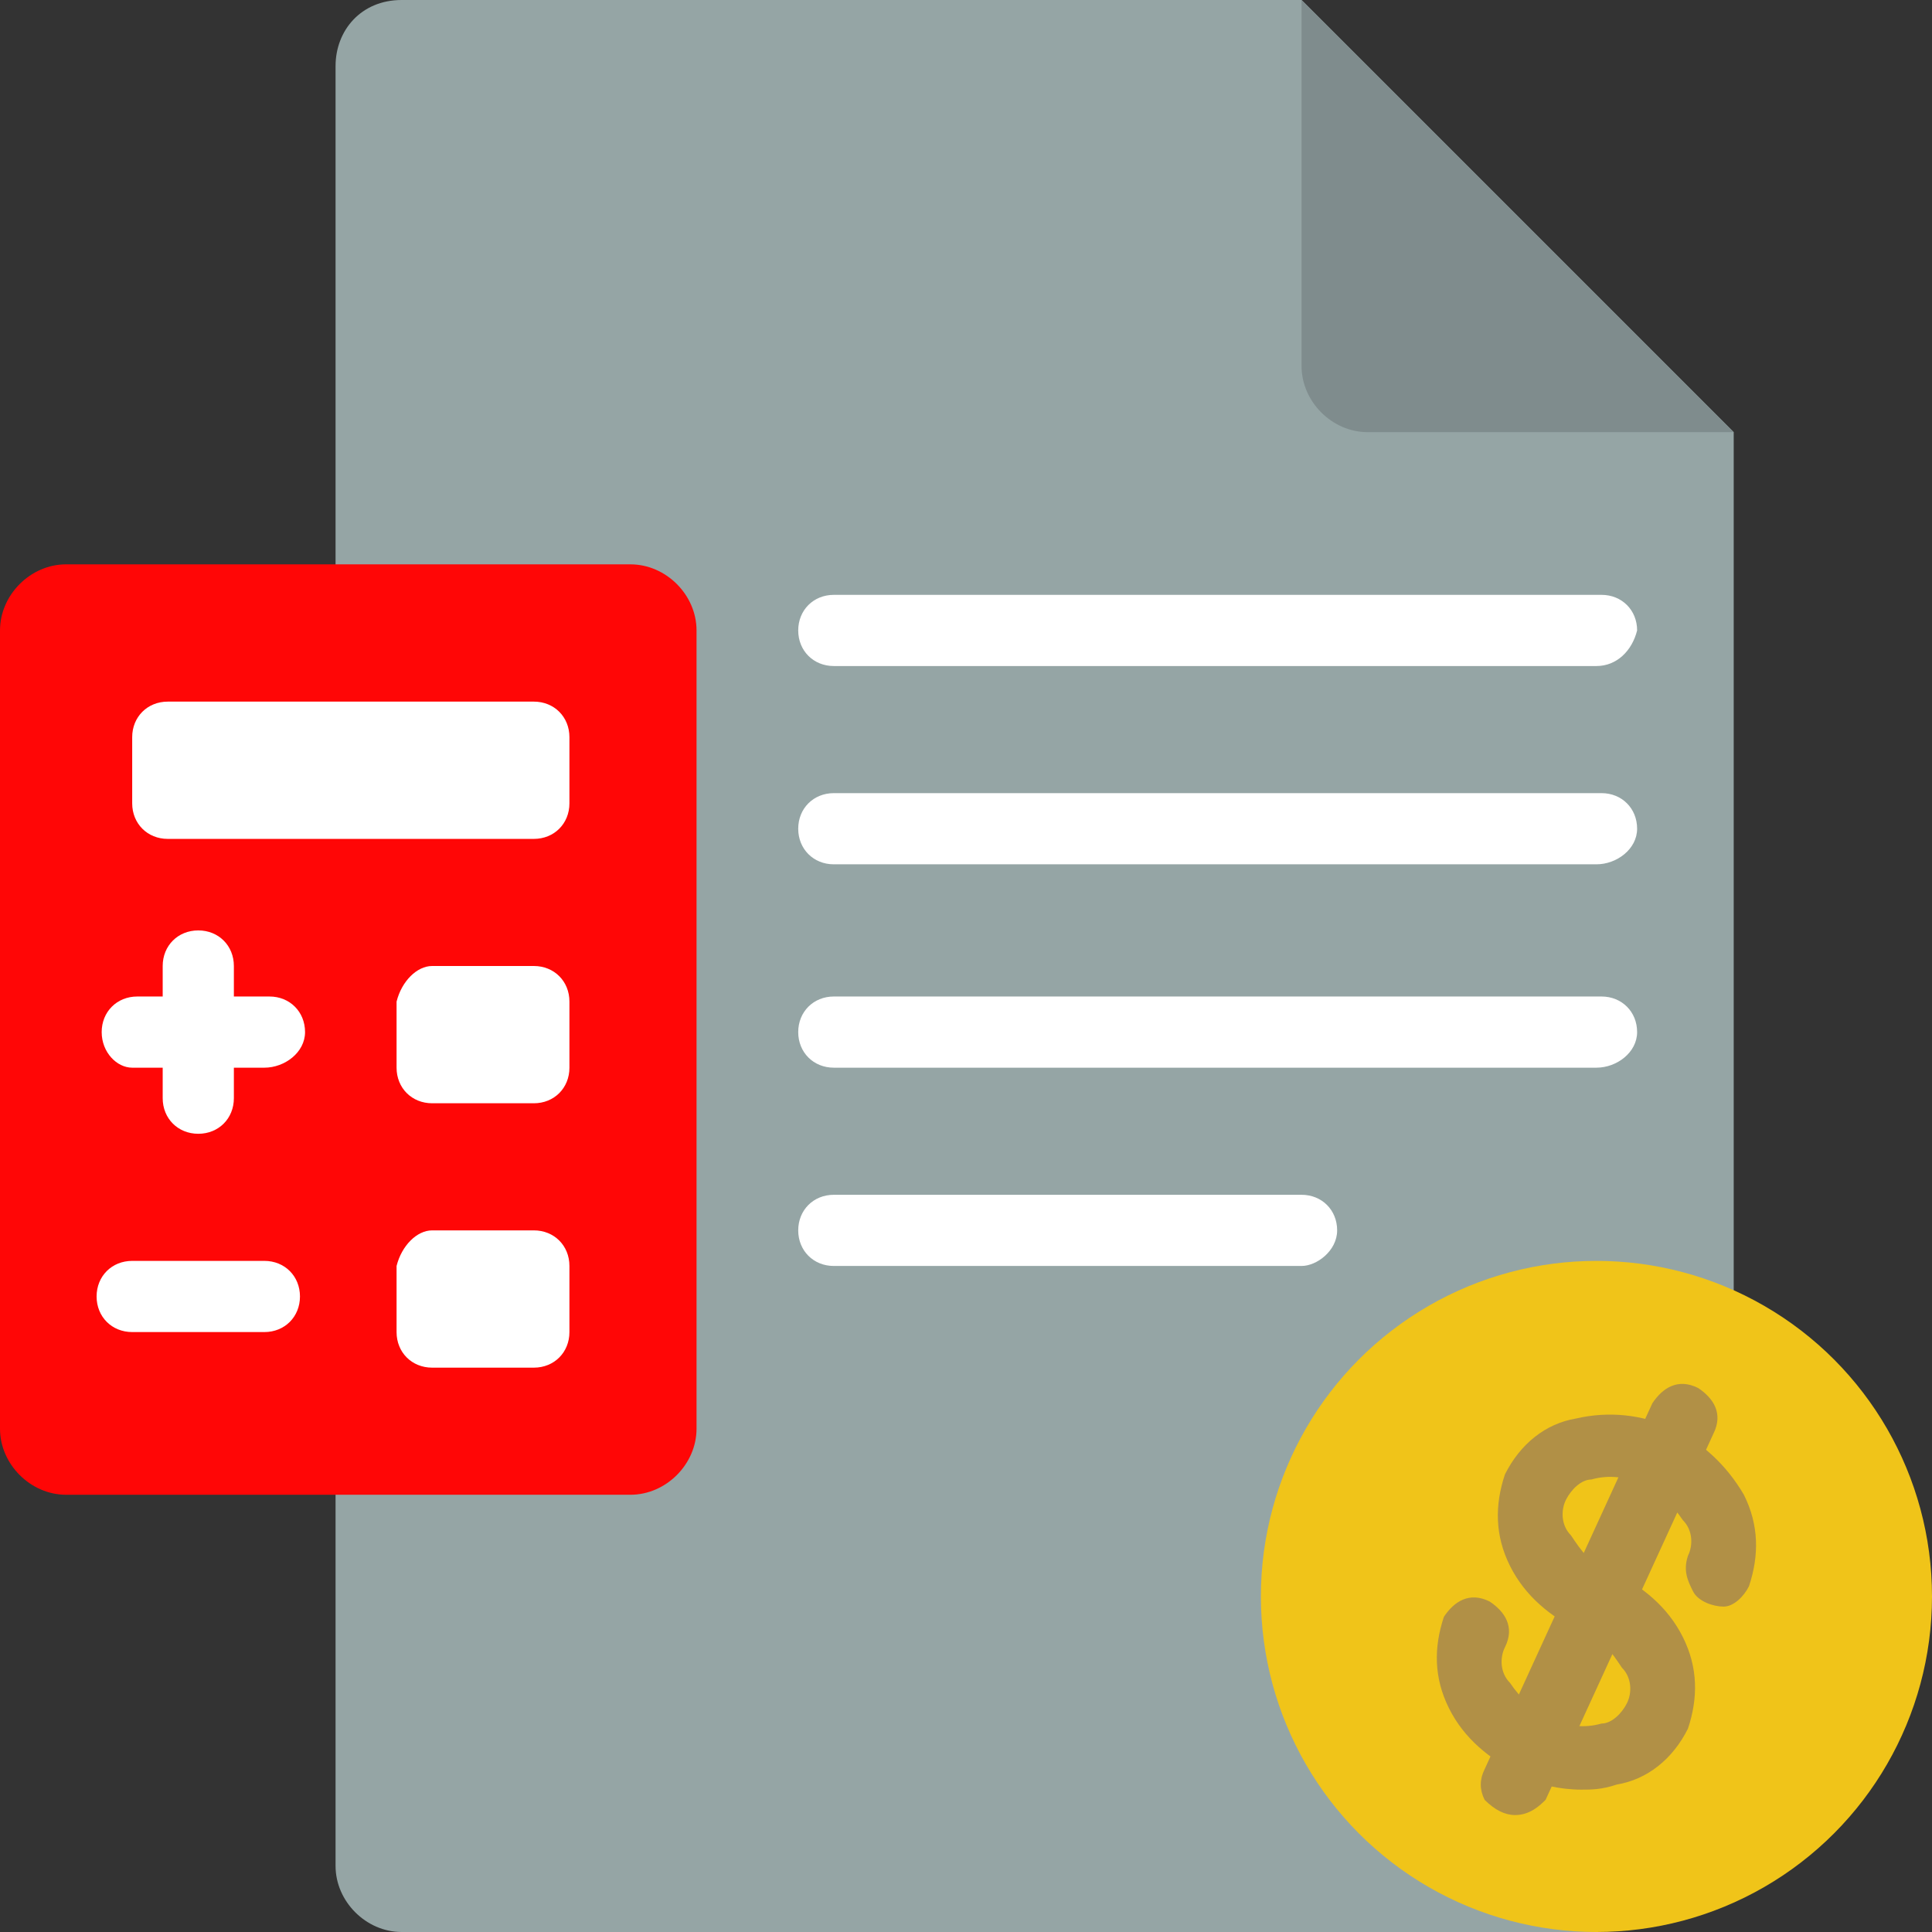 <?xml version="1.0" encoding="utf-8"?>
<!-- Generator: Adobe Illustrator 25.4.1, SVG Export Plug-In . SVG Version: 6.00 Build 0)  -->
<svg version="1.1" id="Capa_1" xmlns="http://www.w3.org/2000/svg" xmlns:xlink="http://www.w3.org/1999/xlink" x="0px" y="0px"
	 width="38px" height="38px" viewBox="0 0 38 38" style="enable-background:new 0 0 38 38;" xml:space="preserve">
<rect x="0" y="0" width="38" height="38" fill="#333333" stroke="none"/>
<style type="text/css">
	.st0{fill:#95A5A5;}
	.st1{fill:#FF0606;}
	.st2{fill:#7F8C8D;}
	.st3{fill:#FFFFFF;}
	.st4{fill:#F0C419;}
	.st5{fill:#B19046;}
	.st6{fill:#65DDB9;}
</style>
<path class="st0" d="M6.6,8.5V1.3C6.6,0.6,7.1,0,7.9,0h17.7l8.5,8.5v16.9L31.4,38H7.9c-0.7,0-1.3-0.6-1.3-1.3V8.5z"/>
<path class="st1" d="M1.3,11.1h11.1c0.7,0,1.3,0.6,1.3,1.3v15.7c0,0.7-0.6,1.3-1.3,1.3H1.3c-0.7,0-1.3-0.6-1.3-1.3V12.4
	C0,11.7,0.6,11.1,1.3,11.1z"/>
<path class="st2" d="M25.6,0v7.2c0,0.7,0.6,1.3,1.3,1.3h7.2L25.6,0z"/>
<g>
	<path class="st3" d="M8.5,19h2c0.4,0,0.7,0.3,0.7,0.7V21c0,0.4-0.3,0.7-0.7,0.7h-2c-0.4,0-0.7-0.3-0.7-0.7v-1.3
		C7.9,19.3,8.2,19,8.5,19z"/>
	<path class="st3" d="M8.5,24.2h2c0.4,0,0.7,0.3,0.7,0.7v1.3c0,0.4-0.3,0.7-0.7,0.7h-2c-0.4,0-0.7-0.3-0.7-0.7v-1.3
		C7.9,24.5,8.2,24.2,8.5,24.2z"/>
	<path class="st3" d="M3.9,22.3c-0.4,0-0.7-0.3-0.7-0.7V19c0-0.4,0.3-0.7,0.7-0.7s0.7,0.3,0.7,0.7v2.6C4.6,22,4.3,22.3,3.9,22.3z"/>
	<path class="st3" d="M5.2,21H2.6C2.3,21,2,20.7,2,20.3s0.3-0.7,0.7-0.7h2.6c0.4,0,0.7,0.3,0.7,0.7S5.6,21,5.2,21z"/>
	<path class="st3" d="M5.2,26.2H2.6c-0.4,0-0.7-0.3-0.7-0.7c0-0.4,0.3-0.7,0.7-0.7h2.6c0.4,0,0.7,0.3,0.7,0.7
		C5.9,25.9,5.6,26.2,5.2,26.2z"/>
</g>
<g>
	<path class="st3" d="M31.4,13.1H16.4c-0.4,0-0.7-0.3-0.7-0.7c0-0.4,0.3-0.7,0.7-0.7h15.1c0.4,0,0.7,0.3,0.7,0.7
		C32.1,12.8,31.8,13.1,31.4,13.1z"/>
	<path class="st3" d="M31.4,17H16.4c-0.4,0-0.7-0.3-0.7-0.7s0.3-0.7,0.7-0.7h15.1c0.4,0,0.7,0.3,0.7,0.7S31.8,17,31.4,17z"/>
	<path class="st3" d="M31.4,21H16.4c-0.4,0-0.7-0.3-0.7-0.7s0.3-0.7,0.7-0.7h15.1c0.4,0,0.7,0.3,0.7,0.7S31.8,21,31.4,21z"/>
	<path class="st3" d="M25.6,24.9h-9.2c-0.4,0-0.7-0.3-0.7-0.7s0.3-0.7,0.7-0.7h9.2c0.4,0,0.7,0.3,0.7,0.7S25.9,24.9,25.6,24.9z"/>
</g>
<path class="st3" d="M3.3,13.8h7.2c0.4,0,0.7,0.3,0.7,0.7v1.3c0,0.4-0.3,0.7-0.7,0.7H3.3c-0.4,0-0.7-0.3-0.7-0.7v-1.3
	C2.6,14.1,2.9,13.8,3.3,13.8z"/>
<circle class="st4" cx="31.4" cy="31.4" r="6.6"/>
<g>
	<path class="st5" d="M31.1,35.2c-0.4,0-0.9-0.1-1.2-0.3c-0.6-0.3-1.1-0.7-1.4-1.3c-0.3-0.6-0.3-1.2-0.1-1.8
		c0.2-0.3,0.5-0.5,0.9-0.3c0.3,0.2,0.5,0.5,0.3,0.9c-0.1,0.2-0.1,0.5,0.1,0.7c0.4,0.6,1.1,1,1.8,0.8c0.2,0,0.4-0.2,0.5-0.4
		c0.1-0.2,0.1-0.5-0.1-0.7c-0.2-0.3-0.4-0.6-0.8-0.7c-0.6-0.3-1.1-0.7-1.4-1.3c-0.3-0.6-0.3-1.2-0.1-1.8c0.3-0.6,0.8-1,1.4-1.1
		c1.3-0.3,2.6,0.3,3.3,1.5c0.3,0.6,0.3,1.2,0.1,1.8c-0.1,0.2-0.3,0.4-0.5,0.4c-0.2,0-0.5-0.1-0.6-0.3s-0.2-0.4-0.1-0.7
		c0.1-0.2,0.1-0.5-0.1-0.7c-0.4-0.6-1.1-1-1.8-0.8c-0.2,0-0.4,0.2-0.5,0.4c-0.1,0.2-0.1,0.5,0.1,0.7c0.2,0.3,0.4,0.6,0.8,0.7
		c0.6,0.3,1.1,0.7,1.4,1.3c0.3,0.6,0.3,1.2,0.1,1.8c-0.3,0.6-0.8,1-1.4,1.1C31.5,35.2,31.3,35.2,31.1,35.2z"/>
	<path class="st5" d="M29.8,35.7c-0.2,0-0.4-0.1-0.6-0.3c-0.1-0.2-0.1-0.4,0-0.6l3.3-7.2c0.2-0.3,0.5-0.5,0.9-0.3
		c0.3,0.2,0.5,0.5,0.3,0.9l-3.3,7.2C30.3,35.5,30.1,35.7,29.8,35.7z"/>
</g>
<path class="st6" d="M9.8,21.1"/>
</svg>
